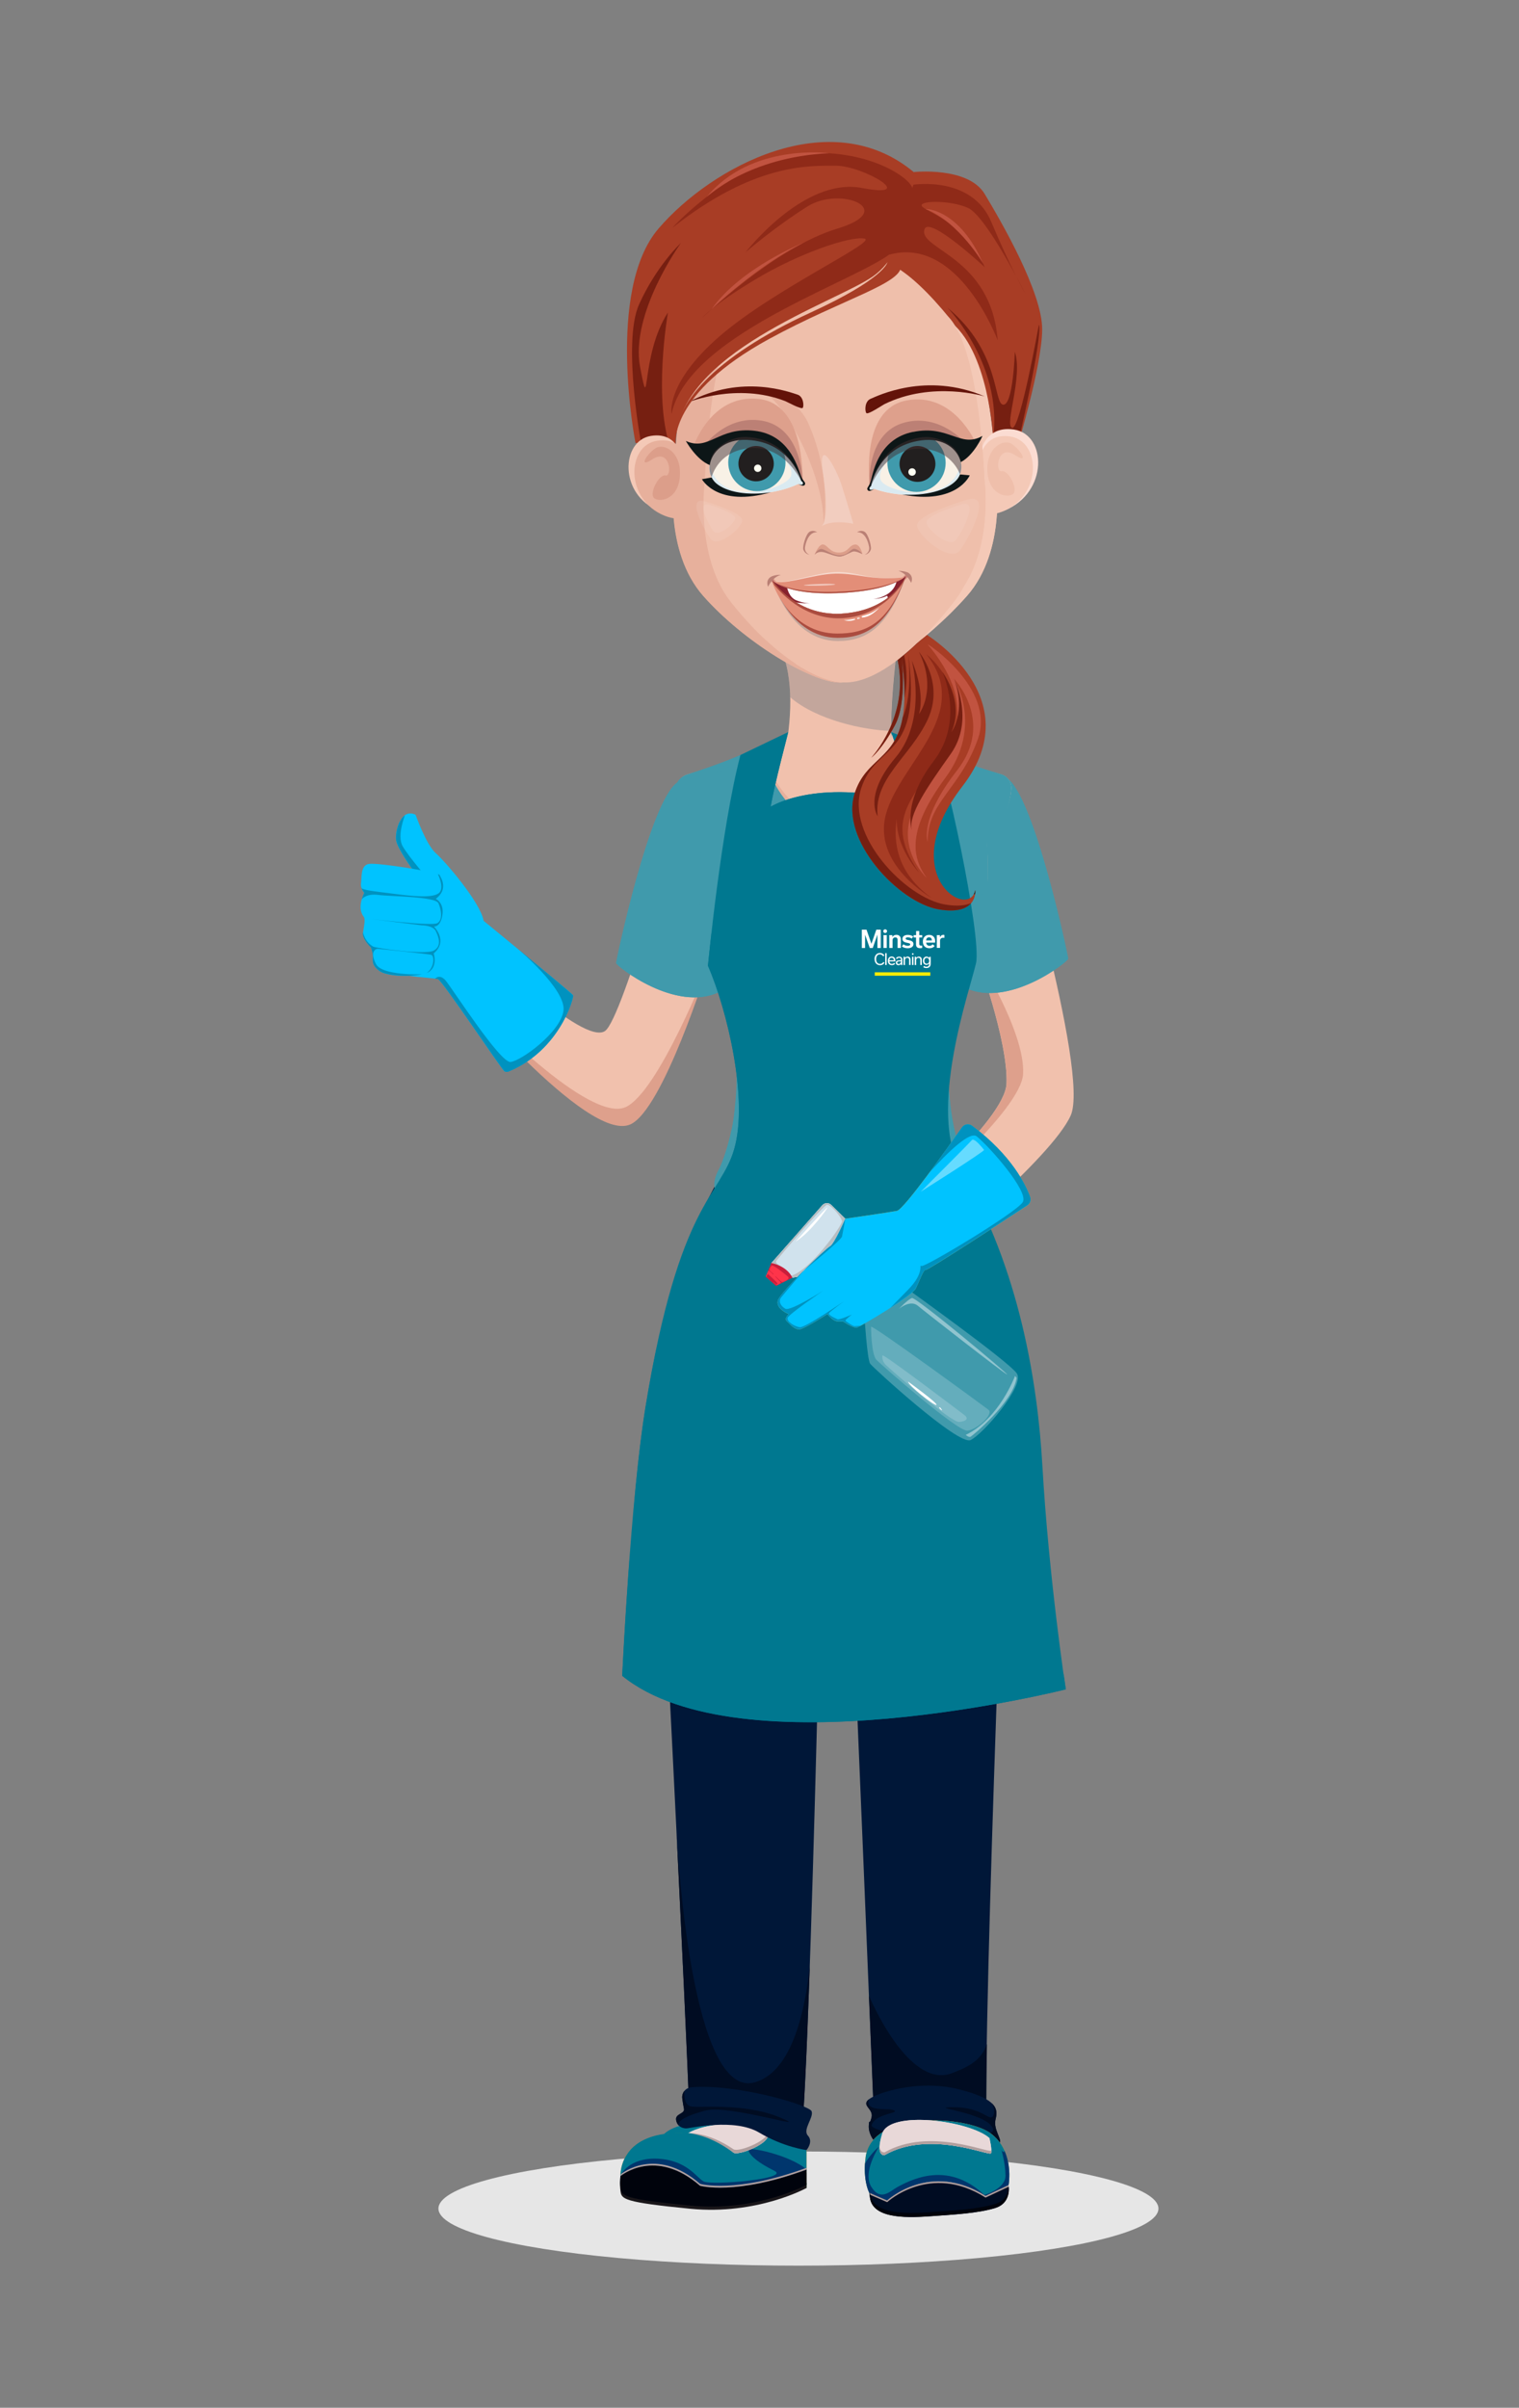 <?xml version="1.0" encoding="UTF-8"?><svg xmlns="http://www.w3.org/2000/svg" viewBox="0 0 220 348.71"><rect x="0" y="0" width="220" height="348.71" fill="#808080" stroke="none"/><defs><style>.cls-1{fill:#f5e2db;mix-blend-mode:screen;opacity:.14;}.cls-2{fill:#f4c9b7;}.cls-3{fill:#f8f1e6;}.cls-4{fill:#00366d;}.cls-5{fill:#00c3ff;}.cls-6{fill:#007890;}.cls-7{fill:#0092bf;}.cls-8{fill:#00030c;}.cls-9{fill:#000c22;}.cls-10{fill:#001738;}.cls-11{fill:#f1c1ad;}.cls-12{fill:#f5ab1a;}.cls-13{fill:#e6e6e6;}.cls-14{fill:#f6d9ce;}.cls-15{fill:#e8d8d8;}.cls-16{fill:#e7b09c;}.cls-17{fill:#e9b29e;}.cls-18,.cls-19,.cls-20,.cls-21{fill:#fff;}.cls-22{fill:#ffec00;}.cls-23{fill:#fffff2;}.cls-24{fill:#f2cdbf;}.cls-25{fill:#efbfab;}.cls-26{fill:#fbdcd2;}.cls-27{fill:#ff344a;}.cls-28{fill:#ff9800;}.cls-29{fill:#66dbff;}.cls-30{fill:#87222e;}.cls-31{fill:#8f2a18;}.cls-32{fill:#ba8075;}.cls-33{fill:#b7bec2;}.cls-34{fill:#cf8379;}.cls-35{fill:#a83d25;}.cls-36{fill:#b19f9e;}.cls-37{fill:#d8d7d6;}.cls-38{fill:#c15340;}.cls-39{fill:#bc8075;}.cls-40{fill:#ab4c3f;}.cls-41{fill:#dea08c;}.cls-42{fill:#c91e3b;}.cls-43{fill:#e38e78;}.cls-44{fill:#d0e2ed;}.cls-45{fill:#dd6e46;}.cls-46{fill:#dc9e8a;}.cls-47{fill:#daeaf1;}.cls-48{fill:#e29b88;}.cls-49{fill:#221f1f;}.cls-50{fill:#409aac;}.cls-51{fill:#191619;}.cls-52{fill:#0d1617;}.cls-53{fill:#631309;}.cls-54{fill:#761f11;}.cls-55{fill:#26201d;}.cls-56{fill:#968c8c;}.cls-56,.cls-57{mix-blend-mode:multiply;}.cls-56,.cls-57,.cls-20{opacity:.5;}.cls-57{fill:#453133;}.cls-19{opacity:.19;}.cls-58{isolation:isolate;}.cls-21{opacity:.42;}</style></defs><g class="cls-58"><g id="Layer_1"><ellipse class="cls-13" cx="115.64" cy="319.86" rx="52.14" ry="8.27"/><path class="cls-11" d="m70.17,137.27s14.22,14.17,17.44,12.06c2.6-1.71,11.06-32.61,11.06-32.61l3.87,23.15s-6.97,19.96-11.73,22.01c-6.25,2.69-24.91-19.4-24.91-19.4l4.27-5.21Z"/><path class="cls-41" d="m90.55,160.36c-5.14,2.21-20.2-12.87-24.5-18.06l-.15.18s19.11,23.06,25.36,20.38c4.76-2.05,11.28-22.99,11.28-22.99,0,0-7.23,18.45-11.99,20.5Z"/><path class="cls-11" d="m129.9,175.37s15.61-13,15.87-18.4c.29-6.15-4.31-18.54-4.31-18.54l4.67-22.21s11.73,39.13,8.94,45.34c-2.78,6.21-20.64,20.82-20.64,20.82l-4.53-7.02Z"/><path class="cls-41" d="m132.31,173.9s15.61-13,15.87-18.4c.29-6.15-6.71-17.07-6.71-17.07,0,0,4.59,12.39,4.31,18.54-.25,5.4-15.87,18.4-15.87,18.4l4.53,7.02s.84-.69,2.18-1.82l-4.3-6.67Z"/><path class="cls-10" d="m139.18,170.37c-13.19,1.2-22.24,1.14-35.44,1.01-3.14,5.99-9.71,18.46-8.57,38.89,0,0,4.31,81.15,4.98,104.28,5.06,5.27,15.81-3.72,15.81-3.72,1.53-12.67,3.42-107.08,3.61-113.46.24,0,1.53.23,2.42,0,1.74,39.15,4.79,114.39,4.79,114.39h16.27c-1.18-7.06,2.71-103.04,2.71-103.3-.04-19.45-4.49-32.29-6.6-38.08Z"/><path class="cls-9" d="m137.91,300.24c-6.41,2.47-12.05-11.21-12.05-11.21.27,6.7.5,12.31.67,16.29l12.45.79,3.87-1.71c0-2.37.03-5.19.09-8.36-.84,2.31-2.44,3.2-5.02,4.2Z"/><path class="cls-10" d="m126.5,309.91s-.74-.93-.67-2.06.1.07.4-1.2c.3-1.27-1.53-1.67-.4-2.6,1.13-.93,7.14-2.94,13.01-1.47,5.87,1.47,5.67,3,5.34,4.4-.33,1.4.95,2.89.61,3.31-.34.42-18.29-.38-18.29-.38Z"/><path class="cls-9" d="m144.79,310.29c.34-.42-.94-1.91-.61-3.31.18-.76.31-1.56-.53-2.36.03.05.65,1.08.16,1.86-.5.8-1.57-1.33-5.74-1.3s4.8.67,5.74,3.1c.93,2.44-18.18,1.07-17.55-.57.63-1.64,4.07-1.64,3.24-2.07-.83-.43-4.24.33-3.67-1.6-1.13.93.7,1.33.4,2.6-.3,1.27-.33.07-.4,1.2s.67,2.06.67,2.06c0,0,17.94.8,18.29.38Z"/><path class="cls-9" d="m115.72,311.02l.25-.2c.43-3.55.88-13.5,1.32-26.13-.76,7.21-2.77,15.37-7.95,16.88-9.14,2.67-11.2-33.08-11.38-36.56.79,16.12,1.55,32.29,1.96,43l14.54,3.94c.57-.41,1.01-.74,1.26-.94Z"/><path class="cls-50" d="m101.09,117.66c-.52-1.82-.82-5.83-2.99-4.35-4.03,2.75-8.88,25.84-8.88,26.15,0,.4,8.64,7.29,14.99,4.18,4.97-2.44-.91-18.32-3.11-25.99Z"/><path class="cls-50" d="m104.42,143.49c-.23-.47-.49-.9-.76-1.34-.18.16-.38.31-.6.42-4.95,2.42-11.29-1.23-13.84-3.15,0,.02,0,.03,0,.04,0,.4,8.64,7.29,14.99,4.18.08-.04.15-.09.23-.14,0,0,0,0,0-.02Z"/><path class="cls-50" d="m142.85,117.03c.52-1.82.82-5.83,2.99-4.35,4.03,2.75,8.88,25.84,8.88,26.15,0,.4-8.64,7.29-14.99,4.18-4.97-2.44.91-18.32,3.11-25.99Z"/><path class="cls-50" d="m139.52,142.87c.22-.47.49-.9.76-1.34.18.16.38.31.6.42,4.95,2.42,11.29-1.23,13.84-3.15,0,.02,0,.03,0,.04,0,.4-8.64,7.29-14.99,4.18-.08-.04-.15-.09-.23-.14,0,0,0,0,0-.02Z"/><path class="cls-50" d="m104.24,169.1s4.03-8.3,2.29-22.26c-1.74-13.95,31.06.81,31.06.81,0,0-1.57,12.55,2.34,21.24,3.9,8.69-7.03,8.69-7.7,8.69s-34.35,2.21-27.98-8.47Z"/><path class="cls-11" d="m110.48,120.49s6.08-15.22,3.21-24.89c-2.87-9.67,16.98-7.05,16.98-7.05,0,0-2.25,13.52-1.43,20.89l-7.3,21.3-11.45-10.24Z"/><path class="cls-56" d="m113.68,95.6c.49,1.66.72,3.48.76,5.37,3.73,3.26,10.66,4.8,14.61,4.88-.03-7.47,1.61-17.3,1.61-17.3,0,0-19.85-2.62-16.98,7.05Z"/><path class="cls-11" d="m142.84,121.18c2.88-2.69,3.54-5.34,3.62-7,.04-.95-.59-1.8-1.51-2.04-7.64-2.02-15.78-5.98-15.78-5.98,0,0-2.36,13.52-7,13.46-4.61-.05-7.89-13.64-7.89-13.64,0,0-7.02,4.14-14.65,6.16-.92.24-1.55,1.09-1.51,2.04.08,1.66.74,4.31,3.62,7,0,0-.38,11.36,2.43,15.05,2.81,3.69,2.51,3.13,2.51,3.13-.61.28-.28,3.16.5,5.1.72,1.78,5.38,11.36,5.84,11.83,1.03,1.05,17.53,1.05,18.56,0,.46-.47,3.8-7.41,4.52-9.19.78-1.93,2.62-6.22,1.31-7.57,0,0,.85.41,3.66-3.27,2.81-3.69,1.79-15.07,1.79-15.07Z"/><path class="cls-16" d="m121.72,118.65c-8.41.5-11.08-9.22-11.41-10.57-.04.02-.09.04-.14.06-.63,1.53-3.79,10.71,8.24,16.68,13.15,6.53,16.46-15.65,16.46-15.65l-.99-.9c-1.17-.49-2.18-.93-2.96-1.29-.36,3.2-1.98,11.24-9.2,11.66Z"/><path class="cls-50" d="m142.96,121.22c2.88-2.69,3.42-5.38,3.5-7.03.04-.95-.53-1.79-1.44-2.06-7.29-2.13-11.64-4.24-11.64-4.24,0,0-1.64,11.29-11.22,11.74-10.01.47-11.9-11.72-11.9-11.72,0,0-3.31,1.91-10.74,4.25-.91.28-1.74,1.2-1.69,2.15.08,1.66.7,4.41,3.58,7.1,0,0,.52,17.6,2.86,21.6,1.32,2.25,1.71,2.9,1.71,2.9.23,2.64.7,6.37.7,10.51,0,1.92-.33,5.81-1.27,11.08-.26,1.44,31.65.71,32.68-.33.46-.47-.14-2.32-.65-9.33-.15-2.08.47-8.55.96-13.62,0,0,1.49-2.41,2.98-7.01,1.43-4.41,1.59-15.99,1.59-15.99Z"/><path class="cls-50" d="m135.17,109.5l9.22,4.27s.79,2.8-1.82,6.34c0,0,1.93-3.63.36-5.74-1.13-1.51-7.77-4.86-7.77-4.86Z"/><path class="cls-50" d="m109.21,109.53l-9.58,3.37s-1.06,2.71,1.2,6.48c0,0-1.57-3.8.19-5.75,1.27-1.4,8.2-4.1,8.2-4.1Z"/><path class="cls-50" d="m101.44,122.92s-1.23,15.87,3.11,21.35c4.35,5.48-2.52-2.3-3.11-21.35Z"/><path class="cls-50" d="m142.91,121.16s1.23,15.87-3.11,21.35,2.52-2.3,3.11-21.35Z"/><path class="cls-17" d="m141.64,172.17c-.02.05-.03.08-.03.08,0,0,.01-.03.03-.08Z"/><path class="cls-6" d="m95.9,309.36s1.91-2.71,8.13-1.44c6.22,1.27-8.13,1.44-8.13,1.44Z"/><path class="cls-12" d="m146.07,316.48s.94-4.95-2.62-7.53c-3.56-2.59-17.23-3.33-18.08,3.48-.44,3.48.55,5.16.55,5.16,0,0,8.79,5.58,20.16-1.11Z"/><path class="cls-6" d="m146.07,316.48s.94-4.95-2.62-7.53c-3.56-2.59-17.23-3.33-18.08,3.48-.44,3.48.55,5.16.55,5.16,0,0,8.79,5.58,20.16-1.11Z"/><path class="cls-4" d="m145.49,311.51c-.14.44-.46-.16-.46-.16,0,0,.57,1.85.6,3.74.03,1.89-3.06,2.8-3.06,2.8-4.93-4.61-9.76-2.7-12.59-1.15-1.05.57-2.41,2.14-3.77,0-1.37-2.14,1.1-5.84,1.1-5.84,0,0-1.04.79-2.03,2.42-.18,2.88.63,4.28.63,4.28,0,0,8.79,5.58,20.16-1.11,0,0,.49-2.57-.58-4.98Z"/><path class="cls-37" d="m146.07,316.48s.52,2.57-1.98,3.31c-2.49.75-5.88.93-8.98,1.15-3.1.22-8.7.61-9.11-2.67-.06-.47-.09-.69-.09-.69l2.57,1.12s6.21-5.78,14.26-.67l3.33-1.56Z"/><path class="cls-9" d="m146.07,316.48s.52,2.57-1.98,3.31c-2.49.75-5.88.93-8.98,1.15-3.1.22-8.7.61-9.11-2.67-.06-.47-.09-.69-.09-.69l2.57,1.12s6.21-5.78,14.26-.67l3.33-1.56Z"/><path class="cls-36" d="m128.48,318.94s6.21-5.78,14.26-.67l3.33-1.56s.03.17.04.42c.01-.39-.04-.66-.04-.66l-3.33,1.56c-8.05-5.12-14.26.67-14.26.67l-2.57-1.12s.01.08.04.25l2.54,1.1Z"/><path class="cls-8" d="m144.09,319.2c-2.49.75-5.88.93-8.98,1.15-3.1.22-8.7.61-9.11-2.67,0-.02,0-.03,0-.05l-.09-.04s.03.22.09.69c.41,3.28,6,2.89,9.11,2.67,3.1-.22,6.49-.41,8.98-1.15,2.02-.6,2.06-2.4,2.01-3.06-.07.82-.45,2-2.01,2.46Z"/><path class="cls-37" d="m143.3,309.65s.42,1.71.23,2.2c-.18.5-8.9-3.47-15.42.27,0,0-1.39.28-.33-3.13,1.06-3.41,12.65-1.87,15.52.66Z"/><path class="cls-15" d="m143.3,309.65s.42,1.71.23,2.2c-.18.5-8.9-3.47-15.42.27,0,0-1.39.28-.33-3.13,1.06-3.41,12.65-1.87,15.52.66Z"/><path class="cls-36" d="m143.54,311.45c-.18.5-8.9-3.47-15.42.27,0,0-.65.13-.72-.87-.09,1.44.72,1.28.72,1.28,6.52-3.74,15.24.22,15.42-.27.05-.13.05-.35.04-.6,0,.07-.02.14-.04.19Z"/><path class="cls-12" d="m89.87,315.61s-.86-7.22,9.73-6.62c0,0,8.42-3.84,17.21,2.4v5.49s-25.53,5.35-26.94-1.27Z"/><path class="cls-6" d="m89.87,315.61s-.86-7.22,9.73-6.62c0,0,8.42-3.84,17.21,2.4v5.49s-25.53,5.35-26.94-1.27Z"/><path class="cls-51" d="m116.81,314.67v2.21s-7.13,3.95-16.82,3.01c-9.68-.94-9.97-1.4-10.12-2.54-.15-1.14,0-1.74,0-1.74,0,0,5.03-4.22,11.5,1.4,0,0,5.1,1.47,15.43-2.34Z"/><path class="cls-4" d="m116.68,316.09l.13-1.89c-2.36-2.1-8.67-3.42-8.43-2.77.31.85,1.48,1.82,3.79,2.97,2.31,1.16-9.06,2.13-10.26,1.53-.99-.49-2.38-3.08-6.63-3.29-4.16-.2-5.42,2.31-5.41,2.5,0,0,.29,1.01.68,1.72,4.32,4.6,26.12-.78,26.12-.78Z"/><path class="cls-8" d="m116.81,314.21v2.21s-7.13,3.95-16.82,3.01c-9.68-.94-9.97-1.4-10.12-2.54-.15-1.14,0-1.74,0-1.74,0,0,5.03-4.22,11.5,1.41,0,0,5.1,1.47,15.43-2.34Z"/><path class="cls-36" d="m101.41,316.3c-6.47-5.63-11.5-1.41-11.5-1.41,0,0-.02.11-.04.31,0-.04.01-.06.01-.06,0,0,5.03-4.22,11.5,1.41,0,0,5.1,1.47,15.43-2.34v1.97s.03-.02.03-.02v-2.21c-10.34,3.81-15.43,2.34-15.43,2.34Z"/><path class="cls-37" d="m99.68,308.95s2.81.25,6.55,2.81c.84.58,7.13-2.04,4.3-3.41-2.83-1.36-8.67-.81-10.86.6Z"/><path class="cls-15" d="m99.68,308.95s2.81.25,6.55,2.81c.84.58,7.13-2.04,4.3-3.41-2.83-1.36-8.67-.81-10.86.6Z"/><path class="cls-36" d="m106.23,311.27c-3.74-2.56-6.55-2.32-6.55-2.32,0,0,2.81.25,6.55,2.81.73.5,5.55-1.4,4.98-2.8-.47,1.31-4.33,2.76-4.98,2.31Z"/><path class="cls-6" d="m99.7,308.93s-.03.01-.03.01c-5.15-.29-7.59,1.26-8.74,2.94.21-.08.43-.19.63-.36.43-.37,1.61-1.87,5.61-2.38,3.92-.5,9.15,2.71,9.09,2.66-2.26-1.7-4.42-2.57-6.56-2.88Z"/><path class="cls-6" d="m114.17,106.02s-2.02,7.63-2.56,10.83c0,0,6.43-4.16,19.64-.82,0,0-.89-6.99-2.21-10.02,0,0,5.16,2.06,6.38,2.78s6.81,26.85,5.94,30.7c-.87,3.85-7.11,21.54-2.17,29.9,8.55,14.49,11.11,31.15,11.78,42.89.92,16.13,3.38,32.39,3.38,32.39,0,0-47.16,11.92-64.24-1.96,0,0,1.2-25.63,3.38-38.97,4.89-29.9,10.83-30.36,12.84-37.3,2.08-7.2-1-20.15-3.8-26.57,0,0,1.91-19.92,4.71-30.52l6.92-3.33Z"/><path class="cls-10" d="m100.09,302.31c-.8.07-1.37.8-1.27,1.6.07.55.16,1.12.24,1.47.2.8-1.3.71-1.13,1.67.16.95.93,1.2,1.47,1.2s6.94-1.53,10.54.6c3.6,2.14,6.87,2.54,6.87,2.54,0,0,1.03-1.19.21-2.08-.83-.88.86-2.6.53-3.54-.3-.88-10.9-4.03-17.46-3.47Z"/><path class="cls-9" d="m112.9,306.64c-5.43-2.22-11.92-1.25-12.95-1.6-1.02-.35-.82-2.21-.82-2.23-.24.29-.37.68-.32,1.09.07.55.16,1.12.24,1.47.2.8-1.3.71-1.13,1.67.07.42.26.69.5.88-.62-.56.74-1.48,3.8-2.26,3.51-.89,16.11,3.2,10.68.98Z"/><path class="cls-9" d="m98.58,308.03s-.09-.06-.13-.08c.04.03.08.06.13.08Z"/><path class="cls-9" d="m98.83,308.15c-.07-.03-.14-.06-.2-.09.06.03.13.06.2.09h0Z"/><path class="cls-6" d="m130.7,142.61c-12.68-3.07-15.75,1.6-22.69.13-4.25-.9-5.01-4.78-4.96-7.65-.33,2.9-.51,4.77-.51,4.77,2.81,6.42,5.88,19.37,3.8,26.57-.5,1.72-1.23,3.04-2.13,4.51,7.85-7.32,2.45-16.09,5.4-22.59,3.01-6.63,21.09-5.74,21.09-5.74Z"/><path class="cls-6" d="m109.88,119.52s12.15-6.54,22.02-1.47c0,0,.04-8.34-2.85-12.05,1.32,3.04,2.21,10.02,2.21,10.02-13.21-3.34-19.64.82-19.64.82.53-3.2,2.56-10.83,2.56-10.83l-4.29,13.5Z"/><path class="cls-6" d="m93.51,203.74c-.73,4.43-1.34,10.21-1.84,15.97,1.11-11.62,3.26-23.55,3.5-24.86-.56,2.64-1.12,5.58-1.66,8.89Z"/><path class="cls-6" d="m154.06,242.53c-4.21-3.77-8.75-11.17-10.55-25.71,0,0-.8,24.89-8.81,28.56-8.01,3.67-38.44,4.27-42.44-4.54-1.36-3-1.46-9.29-.99-16.3-.75,9.72-1.14,18.16-1.14,18.16,17.08,13.88,64.24,1.96,64.24,1.96,0,0-.12-.77-.31-2.14Z"/><path class="cls-27" d="m111.73,182.92l-.84,1.96,1.51,1.34,2.35-1.18s-.59-1.59-3.02-2.12Z"/><path class="cls-44" d="m122.55,176.63l-2.17-2.13c-.36-.35-.94-.33-1.28.05l-7.37,8.37,3.02,2.12,2.55-.39,5.29-5.99-.04-2.03Z"/><path class="cls-6" d="m125.2,190.65s.4,6.29.83,6.86c.43.58,12.77,11.89,14.55,11.05,1.77-.84,7.9-7.88,6.69-9.65-1.21-1.77-16.34-12.58-16.34-12.58l-5.72,4.32Z"/><path class="cls-28" d="m140.79,163.04c-.46-.35-1.14-.24-1.47.24-2.01,2.87-8.41,11.9-9.42,12.09-1.19.23-7.46,1.13-7.46,1.13,0,0-1.6,3.7-2.2,4s-7.16,6.58-7.57,7.81c-.41,1.23,1.57,2.01,1.57,2.01,0,0-.71.64-.28,1.03.43.39,1.14,1.25,1.85,1.17.71-.08,4.03-2.21,4.03-2.21,0,0,.77,1.06,1.51,1.06h.75s1.51,1.06,2.07.87c.56-.19,7.91-4.52,8.46-5.64.56-1.12,1.12-2.8,1.45-2.69.29.1,11.82-7.43,14.71-9.33.4-.26.57-.76.41-1.22-.63-1.72-2.66-6.02-8.42-10.33Z"/><path class="cls-44" d="m122.55,176.63l-2.17-2.13c-.36-.35-.94-.33-1.28.05l-7.37,8.37,3.02,2.12,2.55-.39,5.29-5.99-.04-2.03Z"/><path class="cls-33" d="m122.59,178.66l-.04-2.03-2.17-2.13c-.36-.35-.94-.33-1.28.05l-7.37,8.37,1.03.72.37-.22s-.95-.47-.69-.83c.27-.37,6.81-8.12,7.37-8.11.56.02,2.1,1.79,2.14,2.4.03.59-4.65,7.26-7.52,7.93l.32.23,2.55-.39,5.29-5.99Z"/><path class="cls-50" d="m125.2,190.65s.4,6.29.83,6.86c.43.58,12.77,11.89,14.55,11.05,1.77-.84,7.9-7.88,6.69-9.65-1.21-1.77-16.34-12.58-16.34-12.58l-5.72,4.32Z"/><path class="cls-5" d="m140.79,163.04c-.46-.35-1.14-.24-1.47.24-2.01,2.87-8.41,11.9-9.42,12.09-1.19.23-7.46,1.13-7.46,1.13,0,0-1.6,3.7-2.2,4s-7.16,6.58-7.57,7.81c-.41,1.23,1.57,2.01,1.57,2.01,0,0-.71.64-.28,1.03.43.39,1.14,1.25,1.85,1.17.71-.08,4.03-2.21,4.03-2.21,0,0,.77,1.06,1.51,1.06h.75s1.51,1.06,2.07.87c.56-.19,7.91-4.52,8.46-5.64.56-1.12,1.12-2.8,1.45-2.69.29.1,11.82-7.43,14.71-9.33.4-.26.57-.76.41-1.22-.63-1.72-2.66-6.02-8.42-10.33Z"/><path class="cls-19" d="m126.16,192.17s0,4,.8,4.8,11.75,10.41,13.17,10.23c1.42-.18,3.83-2.4,3.03-3.03-.8-.62-17-12.46-16.99-12.01Z"/><path class="cls-19" d="m127.81,196.3s-.18.71.47,1.36c.65.65,9.5,8.42,10.65,8.28,1.15-.14,1.36-.53.71-1.03-.65-.5-11.83-8.97-11.83-8.61Z"/><path class="cls-21" d="m147.01,199.27s-2.3,6.24-7.14,8.54c0,0,.43.4.7.27.27-.13,6.11-4.94,6.67-8.51l-.23-.3Z"/><path class="cls-21" d="m130.16,189.59s1.65-1.42,2.76-.49c1.11.93,12.63,9.92,12.95,9.97.31.04-13.21-11.26-13.79-11.08-.58.18-1.91,1.6-1.91,1.6Z"/><path class="cls-42" d="m114.75,185.04s-.59-1.59-3.02-2.12l-.53,1.25c.06-.06.12-.12.14-.14.06-.07.64.54.64.54,0,0,.06.04.06-.02s-.58-.51-.6-.62c-.03-.11.17-.52.36-.64.19-.13,1.92,1.25,2.32,1.6s-.68.82-.86.79c-.18-.03-.98-.94-.98-.84s.87.89.84.93c-.03.04-.53.37-.64.33-.11-.03-.6-.52-.6-.52,0,0,.34.25.47.37.13.12.27-.03.27-.08s-1.35-1.37-1.41-1.35c-.06.02-.18.21-.17.32,0,.05.13.16.25.26l-.36-.28-.03.06,1.51,1.34,2.35-1.18Z"/><path class="cls-18" d="m115.22,179.82s4.44-4.94,4.6-4.94-2.5,3.7-4.6,4.94Z"/><path class="cls-18" d="m131.53,200.1s4.37,3.17,4.1,3.37c-.26.2-4.14-2.87-4.1-3.37Z"/><path class="cls-18" d="m136.15,203.83s-.13-.04-.13.04.31.38.4.38-.27-.42-.27-.42Z"/><path class="cls-7" d="m124.18,192.24c.07-.02.25-.11.5-.25h0s-.87.12-1.05.05-1.18-.67-1.18-.8.91-.85.91-.85c0,0-1.8.8-2.07.67-.27-.13-1.45-.62-1.2-.91.24-.29,2.14-1.69,2.14-1.69,0,0-5.65,3.89-6.41,3.76-.76-.13-1.9-.81-1.74-1.36.17-.55,5.12-3.92,5.12-3.92,0,0-4.72,3-5.45,2.6-.73-.4-1-1.09-.65-1.58.35-.49,3.33-3.96,3.37-4.01-1.79,1.78-3.59,3.71-3.8,4.34-.41,1.23,1.57,2.01,1.57,2.01,0,0-.71.64-.28,1.03.43.39,1.14,1.25,1.85,1.17.71-.08,4.03-2.21,4.03-2.21,0,0,.77,1.06,1.51,1.06h.75s1.51,1.06,2.07.87Z"/><path class="cls-7" d="m149.21,173.36c-.63-1.72-2.66-6.02-8.42-10.33-.47-.35-1.14-.24-1.47.24-.94,1.34-2.85,4.04-4.71,6.54,2.75-3.03,5.87-6.02,6.85-5.23,1.87,1.51,7.6,8.01,6.67,9.52-.93,1.51-14.24,9.52-14.68,9.25-.44-.27.58.89-1.96,3.47-.82.84-1.7,1.73-2.51,2.56,1.77-1.14,3.4-2.3,3.65-2.8.56-1.12,1.12-2.8,1.45-2.69.29.1,11.82-7.43,14.71-9.33.4-.26.57-.76.41-1.22Z"/><path class="cls-7" d="m120.24,180.49c-.29.15-2.03,1.74-3.76,3.46.04-.03,5.36-4.35,5.47-4.86.11-.51.49-2.6.49-2.6,0,0-1.6,3.7-2.2,4Z"/><path class="cls-29" d="m142.53,166.55s-.13-.18-.33-.41c-.44-.52-1.2-1.33-1.45-1.02-.36.44-7.39,7.47-7.39,7.47,0,0,9.3-5.87,9.16-6.05Z"/><path class="cls-35" d="m134.11,91.86s15.21,9.17,5.29,22c-9.92,12.83.94,19.47,1.85,15.07,0,0,.43,3.75-5.3,2.78-5.73-.97-14.35-10-12.16-16.81,2.19-6.82,8.97-4.04,6.78-19.78,0,0,.88,6.46-.96,9.92-1.84,3.46-3.42,4.7-3.42,4.7,0,0,5.58-5.92,3.82-14.14l4.1-3.73Z"/><path class="cls-54" d="m130.95,94.89c.48,2.27.41,4.36.05,6.2.03-1.63-.09-3.59-.43-5.97,0,0,.88,6.46-.96,9.92s-3.42,4.7-3.42,4.7c0,0,5.58-5.92,3.82-14.14l4.1-3.73s.03.02.1.06l-3.26,2.97Z"/><path class="cls-55" d="m141.25,128.93s.03.22-.02.54c-.07.03-.13.05-.21.07.1-.17.18-.38.22-.61Z"/><path class="cls-54" d="m123.79,114.89c1.64-5.1,5.84-4.83,6.94-10.95,1.58-3.53.77-9.53.77-9.53,2.19,15.74-4.59,12.96-6.78,19.78-2.19,6.82,6.43,15.85,12.16,16.81,1.8.3,2.99.14,3.78-.22-.64.77-1.97,1.39-4.71.92-5.73-.97-14.35-10-12.16-16.81Z"/><path class="cls-38" d="m134.36,93.33c-.25-.3,9.84,6.34,7.29,13.64-2.55,7.29-7.38,9.19-7.29,14.96,0,0-1.28-3.26,4.25-10.35,5.53-7.09-.45-13.28-.45-13.28,0,0,4.36,6.75-1.23,14.34-5.6,7.6-4.9,11.47-2.71,14.51,0,0-5.74-5.34-.58-12.25,5.16-6.91,7.82-13.17.73-21.56Z"/><path class="cls-31" d="m134.21,94.79s6.61,5.13,3.01,12.62c-3.59,7.49-10.04,10.37-4.12,18.95,0,0-5.99-6.21-1.63-12.38,0,0-5.72,9.54,3.51,16.1,0,0-8.71-4.86-6.65-12.23,2.06-7.37,12.61-14.51,5.86-23.06Z"/><path class="cls-54" d="m133.1,94.42s3.74,4.45,1.26,9.79c-2.48,5.34-7.86,8.52-7.25,14,0,0-2.09-2.96,2.58-8.48,4.67-5.52,2.36-14.08,2.36-14.08,0,0,2,4.39,1.05,7.76,0,0,2.7-3.49,0-8.99Z"/><path class="cls-54" d="m138.16,98.29s3.07,5.92-.47,10.91c-3.54,4.99-6.17,8.83-5.63,11.03,0,0-1.41-4.06,3.16-10,4.56-5.94,1.26-12.93,1.26-12.93,0,0,3.31,4.36,1.3,8.76,0,0,2.22-2.97.39-7.78Z"/><path class="cls-2" d="m144.24,69.02s-.65-18.17-5.3-23.37c-4.01-4.48-15.03-1.88-17.98-1.07-2.95-.8-14.1-5.96-18.11-1.48-4.65,5.19-5.16,25.92-5.16,25.92,0,0-1.62,10.71,4.22,17.31,5.81,6.56,15.51,12.52,19.91,12.51,3.95,0,12.4-5.94,18.21-12.51,5.84-6.6,4.22-17.31,4.22-17.31Z"/><path class="cls-2" d="m144.24,69.02s-.65-18.17-5.3-23.37c-1.25-1.4-3.19-2.11-5.36-2.4,1.82.79,3.4,1.8,4.38,3.06,4.05,5.2,4.61,23.4,4.61,23.4,0,0,1.41,10.73-3.67,17.33-.72.93-1.46,1.84-2.21,2.71,1.17-1.1,2.29-2.26,3.33-3.43,5.84-6.6,4.22-17.31,4.22-17.31Z"/><path class="cls-35" d="m143.84,63.53s-.57-12.94-6.53-17.21-11.6-7.76-9.99-12.59c1.61-4.83,4.99-8.81,4.99-8.81,0,0,7.89-.85,10.31,3.18,2.42,4.03,8.32,14.22,8.32,19.59s-3.94,18.21-3.94,18.21l-3.16-2.36Z"/><path class="cls-54" d="m137.25,44.59s9.28,9.49,6.09,21.39l3.95-1.07s3.78-16.16,3.18-17.91c0,0-2.75,15.36-3.89,14.96s1.61-7.45.4-11c0,0-.24,7.75-1.68,7.65-1.44-.11-.4-7.72-8.05-14.02Z"/><path class="cls-26" d="m141.76,66.57s.33-5.06,5.09-4.36c4.76.7,5.03,9.14-1.36,11.73-6.39,2.6-3.73-7.37-3.73-7.37Z"/><path class="cls-2" d="m141.76,67.21s.24-4.68,4.59-3.99c4.35.69,4.67,8.51-1.12,10.85-5.79,2.34-3.47-6.86-3.47-6.86Z"/><path class="cls-25" d="m146.5,64.27c-1.13-.7-3.7.47-3.49,4.02.2,3.54,3.13,3.92,3.78,3.18.65-.74-.77-3.45-1.72-3.23-.96.22-.67-4.04,1.93-2.33,2.15,1.41.78-.84-.5-1.63Z"/><path class="cls-25" d="m142.56,69.19s-.6-17.86-4.92-22.97c-3.72-4.4-15.53-5.71-18.27-4.93-2.74-.79-11.37.53-15.09,4.93-4.32,5.1-4.92,22.97-4.92,22.97,0,0-1.51,10.53,3.91,17.01,5.39,6.45,13.05,11.82,18.16,11.56,5.11.25,11.82-5.11,17.21-11.56,5.42-6.49,3.91-17.01,3.91-17.01Z"/><path class="cls-25" d="m142.56,69.19s-.71-17.78-4.92-22.97c-12.78-15.76-15.53-5.71-18.27-4.93-2.74-.79-11.37.53-15.09,4.93-4.32,5.1-4.92,22.97-4.92,22.97,0,0-1.51,10.53,3.91,17.01,5.39,6.45,13.05,11.82,18.16,11.56,5.11.25,11.82-5.11,17.21-11.56,5.42-6.49,3.91-17.01,3.91-17.01Z"/><path class="cls-25" d="m141.92,69.72s-.56-18.2-4.61-23.4c-3.49-4.49-9.48-10.08-12.04-9.28-2.57-.8-15.74,4.8-19.24,9.28-4.05,5.2-4.61,23.4-4.61,23.4,0,0-1.41,10.73,3.67,17.33,5.06,6.57,12.23,12.04,17.03,11.78,4.8.26,11.08-5.21,16.13-11.78,5.08-6.61,3.67-17.33,3.67-17.33Z"/><path class="cls-48" d="m130.44,83.81s.64-.44.73-.71c.08-.27.3-.32.5,0,.2.32-.98,1.22-.98,1.22l-.25-.51Z"/><path class="cls-34" d="m130.92,83.59s.2-.15.25-.34c.06-.19.21-.22.35,0,.14.22-.68.84-.68.84l.08-.5Z"/><path class="cls-48" d="m112.79,84.5s-.64-.44-.73-.71c-.08-.27-.3-.32-.5,0-.2.32.98,1.22.98,1.22l.25-.51Z"/><path class="cls-34" d="m112.31,84.29s-.2-.15-.25-.34c-.06-.19-.21-.22-.35,0-.14.22.68.84.68.84l-.08-.5Z"/><path class="cls-30" d="m111.86,84.02s1.22,1.68,2.16,2.97c.95,1.29,5.37,2.18,6.14,2.2.77.03,8.56-1.76,9.68-3.26,1.12-1.51,1.34-2.48,1.34-2.48,0,0-3.37,1.79-7.85,2.09-8.43.56-11.46-1.52-11.46-1.52Z"/><path class="cls-18" d="m114.02,85.17s.22,1.33,1.32,1.78c1.1.45,2.05.45,2.05.45,0,0-1.7-.02-2.15-.18,0,0-.13.3,0,.57.13.28,2.61,1.54,6.27,1.43,3.66-.11,5.87-.87,7.04-2.34,0,0,.07-.67-.12-.58-.19.09-.73.39-2,.46,0,0,2.82-.21,3.4-2.47,0,0-7.28,1.55-15.81.88Z"/><path class="cls-14" d="m111.86,84.02s1.87,2.16,9.41,1.88c7.87-.29,9.9-2.46,9.9-2.46,0,0,.15.31-2.8.31s-4.52-.95-7.23-.9c-3.24.06-8.18,2.18-9.28,1.16Z"/><path class="cls-43" d="m111.86,84.02s1.87,2.16,9.41,1.88c7.87-.29,9.9-2.46,9.9-2.46,0,0,.15.31-2.8.31s-4.7-.73-7.42-.67c-3.24.06-8,1.96-9.1.93Z"/><polygon class="cls-45" points="131.17 83.45 131.17 83.45 131.17 83.45 131.17 83.45"/><path class="cls-40" d="m121.26,85.71c-5.14.18-7.74-.69-8.92-1.31.94.61,3.42,1.71,8.93,1.5,5.76-.21,8.4-1.43,9.39-2.07-1.24.66-3.99,1.68-9.4,1.87Z"/><path class="cls-45" d="m111.87,84.03s0,0-.01,0c0,0,0,0,0,0,0,0,0,0,0,0Z"/><path class="cls-56" d="m111.86,84.05s2.49,8.79,9.47,8.79c4.12,0,7.38-1.99,9.85-9.39,0,0-1.81,4.91-8.67,5.65-7.11.77-10.64-5.05-10.64-5.05Z"/><path class="cls-40" d="m111.86,84.02s2.49,8.35,9.47,8.36c4.12,0,7.38-1.89,9.85-8.93,0,0-1.81,4.67-8.67,5.38-7.11.73-10.64-4.8-10.64-4.8Z"/><path class="cls-43" d="m111.86,84.37s2.43,7.39,9.41,7.39c4.12,0,7.29-1.44,9.75-7.99,0,0-1.66,4.4-8.52,5.06-7.11.68-10.64-4.46-10.64-4.46Z"/><path class="cls-45" d="m131.17,83.47s0-.01,0-.01c0,0,0,0,0,.01Z"/><path class="cls-40" d="m122.31,89.51c5-.39,7.89-4.08,8.54-5.27.11-.25.21-.51.32-.77-.11.28-2.03,4.67-8.67,5.36-7.11.73-10.64-4.8-10.64-4.8,0,0,.06.18.17.48.59.85,4.37,5.48,10.28,5.01Z"/><path class="cls-20" d="m116.43,84.75c0-.11,4.19-.31,4.51-.13s-4.52.31-4.51.13Z"/><path class="cls-24" d="m118.98,76.22s1.22-1.01,4.61-.37c0,0-.96-3.28-1.73-5.67-.74-2.32-3.55-7.55-2.63-1.34.56,3.78.56,6.65-.26,7.39Z"/><path class="cls-16" d="m117.01,61.18c-.99-2.19-3.39-3.78-3.66-3.79-.51-.01-1.89-.21-2.37-.31,2.62,1.46,8.32,11.34,8.32,18.85,0,0,1.22-7-2.29-14.75Z"/><path class="cls-25" d="m120.83,41.3c.35-.11.87-.18,1.51-.21-.86-.03-1.61,0-2.2.06.26.04.49.08.69.15Z"/><path class="cls-16" d="m115.23,96.11c-.1-.06-.19-.13-.29-.19-.02-.01-.03-.02-.05-.03-.08-.06-.17-.11-.25-.17-.02-.01-.04-.03-.06-.04-.08-.06-.16-.11-.24-.17-.02-.01-.04-.03-.06-.04-.09-.06-.17-.12-.26-.19-.01-.01-.03-.02-.04-.03-.3-.22-.61-.46-.91-.7-.01,0-.02-.02-.04-.03-.09-.07-.17-.14-.26-.21-.02-.02-.04-.03-.06-.05-.08-.06-.16-.13-.24-.19-.02-.02-.05-.04-.07-.06-.08-.06-.16-.13-.23-.2-.02-.02-.04-.04-.06-.05-.08-.07-.17-.14-.25-.22-.01-.01-.03-.02-.04-.04-.2-.17-.4-.35-.6-.53,0,0-.02-.01-.02-.02-.09-.08-.18-.16-.27-.24-.02-.02-.05-.04-.07-.06-.07-.07-.15-.14-.22-.2-.03-.03-.06-.05-.08-.08-.07-.07-.14-.13-.21-.2-.03-.03-.06-.05-.09-.08-.07-.07-.14-.13-.21-.2-.03-.03-.05-.05-.08-.08-.08-.08-.16-.15-.24-.23-.02-.02-.03-.03-.05-.05-.19-.19-.38-.38-.57-.58-.02-.03-.05-.05-.07-.08-.07-.07-.14-.14-.2-.21-.03-.03-.06-.07-.09-.1-.06-.07-.12-.13-.18-.2-.03-.04-.07-.07-.1-.11-.06-.06-.12-.13-.18-.19-.03-.04-.06-.07-.1-.11-.06-.07-.12-.14-.18-.2-.03-.03-.06-.06-.09-.1-.07-.08-.15-.17-.22-.25-.02-.02-.03-.04-.05-.05-.09-.1-.18-.2-.27-.31-.02-.02-.04-.05-.06-.07-.07-.08-.13-.15-.2-.23-.03-.04-.06-.07-.09-.11-.06-.07-.11-.13-.17-.2-.03-.04-.07-.08-.1-.12-.05-.06-.11-.13-.16-.19-.03-.04-.07-.08-.1-.12-.05-.07-.11-.13-.16-.2-.03-.04-.06-.08-.1-.12-.06-.07-.11-.14-.17-.21-.03-.03-.05-.07-.08-.1-.08-.11-.16-.21-.25-.32-5.08-6.61-3.67-17.33-3.67-17.33,0,0,.56-18.2,4.61-23.4.05-.06.09-.12.14-.17.02-.02.03-.04.05-.06.03-.04.07-.08.1-.12.02-.02.04-.04.05-.06.03-.04.06-.07.1-.11.02-.02.04-.04.06-.06.03-.04.07-.07.1-.11.02-.02.04-.04.05-.06.04-.04.08-.08.12-.13.01-.01.02-.02.03-.03.05-.05.11-.11.16-.16,0,0,.02-.02.03-.03.05-.04.09-.08.14-.13.02-.02.04-.03.05-.05.04-.04.08-.07.12-.11.02-.02.04-.03.06-.05.04-.03.08-.07.12-.1.02-.02.04-.03.06-.05.05-.04.09-.07.14-.11.01-.01.03-.02.04-.03.12-.1.25-.19.38-.28.01,0,.02-.02.03-.02.05-.04.1-.08.16-.11.02-.01.03-.02.05-.03.05-.03.1-.07.15-.1.02-.01.03-.02.05-.03.05-.03.11-.07.16-.1.01,0,.03-.02.04-.02.2-.13.41-.26.62-.38,0,0,.02,0,.02-.01.06-.04.12-.07.19-.1.01,0,.02-.01.03-.02.06-.03.12-.07.19-.1,0,0,.02,0,.03-.01.29-.15.59-.3.89-.44,0,0,0,0,.01,0,.07-.03.14-.06.21-.1,0,0,0,0,.01,0,.38-.17.77-.32,1.15-.46,0,0,0,0,0,0,.08-.03.15-.05.23-.08,0,0,0,0,0,0,.08-.03.16-.05.23-.08h0c1.74-.58,3.48-.9,4.92-.99-1.53-.11-3.75.12-6.03.72-3.61-.8-7.32-.93-9.3,1.27-4.65,5.19-5.16,25.92-5.16,25.92,0,0-1.62,10.71,4.22,17.31,5.81,6.56,15.51,12.52,19.91,12.51.09,0,.18,0,.27,0-2.03-.11-4.41-1.12-6.85-2.72Z"/><path class="cls-41" d="m125.94,70.33c-.03-.97-1.21-11.07,5.33-12.33,6.89-1.33,10.07,6.2,10.07,6.2l-15.4,6.13Z"/><path class="cls-39" d="m125.94,70.33c-.03-.68-.34-7.71,5.09-9.14,5.43-1.43,9.18,3.41,9.18,3.41l-14.27,5.73Z"/><path class="cls-3" d="m126.15,70.42s.95-6.2,7.28-7.07c5.01-.69,7.03,4.15,5.06,6.24-1.96,2.09-7.43,2.82-11.88,1.2,0,0-.43.26-.61.13-.1-.07-.12-.35.15-.49Z"/><path class="cls-47" d="m139.18,66.99c-1.19,6.49-10.78,4.29-11.6,2.59-.84-1.72,2.74-4.87,2.74-4.87,0,0-.26.03-.65.07-2.99,2.11-3.53,5.64-3.53,5.64-.27.14-.25.42-.15.49.18.13.61-.13.61-.13,4.45,1.61,9.92.89,11.88-1.2.63-.67.85-1.63.69-2.59Z"/><path class="cls-50" d="m136.96,67.03c0,2.33-1.89,4.22-4.22,4.22s-4.22-1.89-4.22-4.22,1.89-4.22,4.22-4.22,4.22,1.89,4.22,4.22Z"/><path class="cls-49" d="m135.48,67.19c0,1.44-1.17,2.6-2.6,2.6s-2.6-1.17-2.6-2.6,1.17-2.6,2.6-2.6,2.6,1.17,2.6,2.6Z"/><path class="cls-52" d="m139.04,68.71c-.12.32-.3.61-.55.87-1.39,1.48-4.53,2.27-7.83,2.04,7.95,1.54,9.79-2.78,9.79-2.78l-1.41-.13Z"/><path class="cls-52" d="m132.22,62.55c-4.79.99-5.68,5.45-6.08,7.03-.24.93-.72,1.08-.46,1.41.25.34.93-.21.93-.21,0,0-.43.26-.61.13-.1-.07-.12-.35.15-.49,0,0,.93-5.77,7.26-6.64,3.3-.45,5.31,1.3,5.74,3.15,1.91-.98,3.15-3.8,3.15-3.8-3.23,1.84-4.87-1.65-10.06-.57Z"/><path class="cls-57" d="m132.9,65c4.77-.16,6.07,3.51,6.14,3.7.44-1.16.14-2.65-.82-3.77-1.15-1-2.73-1.75-4.47-1.62-.1,0-.21.02-.32.03-.4.05-.77.13-1.13.22-1.77.47-3.05,1.38-3.96,2.4-.18.2-.35.41-.5.62-.31.42-.56.84-.77,1.24-.42.8-.66,1.54-.79,2.02-.05.18-.08.32-.1.42s-.03.15-.03.15c0,0,1.86-5.25,6.75-5.41Z"/><path class="cls-23" d="m132.62,68.22c.08.29-.09.59-.38.66-.29.08-.59-.09-.66-.38-.08-.29.09-.59.38-.66.29-.08.59.09.66.38Z"/><path class="cls-41" d="m116.25,69.58c-.06-.97.21-11.14-6.42-11.81-6.98-.71-9.47,7.08-9.47,7.08l15.89,4.72Z"/><path class="cls-39" d="m116.25,69.58c-.03-.68-.36-7.71-5.89-8.65-5.54-.94-8.84,4.22-8.84,4.22l14.73,4.42Z"/><path class="cls-3" d="m116.05,69.68s-1.5-6.09-7.88-6.39c-5.06-.24-6.63,4.76-4.48,6.66,2.14,1.9,7.65,2.14,11.94.13,0,0,.45.22.62.07.1-.08.09-.36-.19-.48Z"/><path class="cls-47" d="m102.76,67.44c1.77,6.36,11.12,3.3,11.78,1.54.68-1.79-3.17-4.61-3.17-4.61,0,0,.26,0,.65.01,3.17,1.83,4.02,5.3,4.02,5.3.28.12.29.39.19.48-.17.15-.62-.07-.62-.07-4.29,2.01-9.8,1.77-11.94-.13-.69-.61-.99-1.54-.92-2.52Z"/><path class="cls-50" d="m105.49,67.36c.21,2.28,2.22,3.97,4.5,3.76,2.28-.21,3.96-2.22,3.76-4.5-.21-2.28-2.22-3.96-4.5-3.76-2.28.21-3.97,2.22-3.76,4.5Z"/><path class="cls-49" d="m106.96,67.38c.13,1.41,1.37,2.45,2.78,2.32,1.41-.13,2.45-1.37,2.32-2.78-.13-1.41-1.37-2.45-2.78-2.32-1.41.13-2.45,1.37-2.32,2.78Z"/><path class="cls-52" d="m103.06,69.14c.15.3.36.58.62.82,1.52,1.35,4.72,1.86,7.98,1.33-7.78,2.24-10-1.89-10-1.89l1.39-.25Z"/><path class="cls-52" d="m109.29,62.39c4.86.56,6.14,4.92,6.68,6.45.32.9.81,1.01.59,1.37-.22.36-.94-.13-.94-.13,0,0,.45.22.62.07.1-.08.09-.36-.19-.48,0,0-1.44-5.66-7.82-5.96-3.33-.16-5.17,1.77-5.43,3.65-1.99-.8-3.47-3.5-3.47-3.5,3.38,1.54,4.71-2.08,9.97-1.47Z"/><path class="cls-57" d="m108.84,64.89c-4.77.27-5.73,4.04-5.78,4.24-.54-1.11-.37-2.62.48-3.83,1.05-1.1,2.57-1.99,4.3-2.01.11,0,.21,0,.32,0,.4.02.78.06,1.14.12,1.81.31,3.16,1.1,4.16,2.03.2.19.39.38.56.57.34.39.64.78.88,1.16.49.76.79,1.47.96,1.94.06.17.11.32.14.41.03.1.04.15.04.15,0,0-2.32-5.06-7.21-4.79Z"/><path class="cls-23" d="m109.22,67.72c-.05.29.14.57.43.62.29.05.57-.14.62-.43.05-.29-.14-.57-.43-.62-.29-.05-.57.14-.62.43Z"/><path class="cls-53" d="m128.03,58.57c-.31.16-2.34,1.54-2.56,1.25-.22-.29-.26-1.7.62-2.06.88-.36,8.05-3.99,16.54-.34,0,0-7.6-2.33-14.59,1.14Z"/><path class="cls-53" d="m113.72,58.09c.31.12,2.36,1.27,2.55.97.19-.29.1-1.64-.77-1.91-.87-.26-8.02-3.11-15.79,1.1,0,0,7.05-2.87,14.01-.16Z"/><path class="cls-32" d="m131.96,84.41s-.56-1.35-1.84-1.73c0,0,1.21-.05,1.7.5.49.55.14,1.23.14,1.23Z"/><path class="cls-32" d="m111.25,84.98s.56-1.35,1.84-1.73c0,0-1.21-.05-1.7.5-.49.55-.14,1.23-.14,1.23Z"/><path class="cls-18" d="m123.79,89.62c-.52.08-1.02.19-1.55.2,0,0,0,.01,0,.01.53.13,1.09.14,1.6-.09.07-.03.02-.12-.05-.11Z"/><path class="cls-18" d="m127.28,88.08c-.36.24-.69.49-1.08.68-.42.21-.87.32-1.32.46-.11.04-.1.22.03.21.96-.05,1.72-.69,2.38-1.33,0,0,0-.02,0-.01Z"/><path class="cls-18" d="m124.56,89.52c-.14-.07-.28-.1-.41,0-.05.04,0,.13.05.13.12,0,.22-.07.34-.08.03,0,.04-.04.01-.06Z"/><path class="cls-1" d="m139.85,72.44s-7.29,2.13-7.03,3.73c.25,1.6,4.83,5.36,6.19,3.56,1.35-1.8,5.06-8.81.84-7.29Z"/><path class="cls-1" d="m139.07,73.12s-5.06,1.48-4.88,2.59c.18,1.11,3.36,3.72,4.29,2.47.94-1.25,3.51-6.12.59-5.06Z"/><path class="cls-1" d="m102.3,72.67s5.38,1.57,5.2,2.76c-.19,1.19-3.57,3.96-4.57,2.63-1-1.33-3.74-6.51-.62-5.38Z"/><path class="cls-1" d="m102.87,73.18s3.74,1.09,3.61,1.91c-.13.82-2.48,2.75-3.17,1.82-.69-.92-2.6-4.52-.43-3.74Z"/><path class="cls-32" d="m125.18,80.37s.86-.29.69-1.19c-.17-.9-.65-2.16-1.74-2.1,0,0,.54-.39,1.09-.06.55.33,1.05,2.18.9,2.58-.15.4-.47.68-.94.76Z"/><path class="cls-32" d="m117.29,80.37s-.86-.29-.69-1.19c.17-.9.65-2.16,1.74-2.1,0,0-.54-.39-1.09-.06-.55.33-1.05,2.18-.9,2.58.15.4.47.68.94.76Z"/><path class="cls-46" d="m124.9,80.23s-.31-1.5-1.14-1.36c-.83.14-.91,1.16-2.25,1.16-1.33,0-1.6-1.04-2.26-1.17-.66-.13-1.26,1.45-1.26,1.45,0,0,.74-.8,1.37-.53.64.28,1.61.89,2.53.76.92-.13,1.14-.99,1.78-.84.64.16,1.23.53,1.23.53Z"/><path class="cls-32" d="m117.99,80.31s.5-.99,1.16-.77c.66.22,1.57.98,2.71.87,1.14-.11,1.36-1.01,1.93-.92.57.09,1.11.68,1.11.76,0,0-.93-.46-1.31-.38-.38.08-1.35.72-1.98.73-.63,0-1.78-.47-2.07-.56-.3-.09-1-.29-1.55.29Z"/><path class="cls-35" d="m132.31,24.91s0,11.03-5.9,15.13c-5.53,3.85-28.43,11.03-28.56,24.23,0,.7-5.81-.12-5.81-.12,0,0-4.36-22.06,3.33-31.04,7.7-8.98,24.88-18.21,36.94-8.21Z"/><path class="cls-54" d="m93,65.05s-2.98-15.36-.43-20.99c2.55-5.64,6.04-8.86,6.04-8.86,0,0-7.38,10.2-5.9,17.98,1.48,7.78,0-1.74,4.03-7.92,0,0-2.28,13,.56,20.1,2.84,7.1-4.29-.32-4.29-.32Z"/><path class="cls-2" d="m98.87,67.12s-.24-4.68-4.59-3.99c-4.35.69-4.67,8.51,1.12,10.85,5.79,2.34,3.47-6.86,3.47-6.86Z"/><path class="cls-16" d="m99.72,67.83s-.24-4.68-4.59-3.99c-4.35.69-4.67,8.51,1.12,10.85,5.79,2.34,3.47-6.86,3.47-6.86Z"/><path class="cls-46" d="m94.98,64.89c1.13-.7,3.7.47,3.49,4.02-.2,3.54-3.13,3.92-3.78,3.18-.65-.74.77-3.45,1.72-3.23.96.22.67-4.04-1.93-2.34-2.15,1.41-.78-.84.5-1.63Z"/><path class="cls-35" d="m128.51,38.03s-.44,2.34-11.12,7.24c-14.13,6.49-20.04,13.51-19.54,19.01,0,0-1.02-7.24,13.54-15.19,10.69-5.83,19.63-8.13,19.06-10.71-.07-.34-1.48-4.03-1.94-.35Z"/><path class="cls-31" d="m97.44,32.92s9.3-10.14,19.14-10.73,15.72,3.98,15.57,5.23c-.16,1.25,1.09,4.44-2.33,8.54-3.41,4.1-29.98,11.84-32.56,23.99,0,0-.92-4.43,6.98-11.27,7.9-6.84,23.08-13.78,20.93-14.13-2.15-.36-9.48,2.15-15.74,5.9-6.26,3.76-7.69,5.55-7.69,5.55,0,0,10.56-10.2,19.5-12.88,8.95-2.68.54-6.26-4.29-3.22-4.83,3.04-8.95,6.62-8.95,6.62,0,0,8.41-10.91,16.82-9.3,8.41,1.61.18-3.22-3.76-3.22s-11.81-.36-23.62,8.95Z"/><path class="cls-31" d="m132.29,26.75s8.45-1.34,11.27,5.37c2.82,6.71,4.96,10.47,4.96,10.47,0,0-5.64-11.27-8.32-12.48-2.68-1.21-7.65-1.07-6.57-.13s6.44,2.55,8.99,8.72c0,0-8.05-7.51-8.72-5.5-.98,2.93,9.66,3.89,10.6,16.1,0,0-5.64-15.23-15.74-12.41l3.53-10.13Z"/><path class="cls-38" d="m120.08,22.19s-11.27-1.52-17.72,6.32c0,0,6-5.78,17.72-6.32Z"/><path class="cls-38" d="m142.41,38.21s-3.48-6.03-8.36-7.95c0,0,4.85-.08,8.36,7.95Z"/><path class="cls-38" d="m116.4,35.14s-9.11,3.63-13.32,9.61c0,0,6.59-6.31,13.32-9.61Z"/><path class="cls-5" d="m60.19,118s1.52,4.34,2.93,5.57c1.41,1.23,6.51,7.21,6.92,9.79,0,0,12.84,10.5,12.96,10.79.12.29-1.88,7.92-9.32,11.02,0,0-.23.12-.59,0-.35-.12-9.03-13.19-9.67-13.37-.64-.18-4.73-.34-6.55-.96-1.82-.62,2.91-14.87,2.91-14.87,0,0-2.17-2.99-2.4-4.22-.23-1.23.64-4.81,2.81-3.75Z"/><path class="cls-7" d="m62.39,127.77s-3.2-3.67-4.07-5.21c-.87-1.53.33-4.48.33-4.48h0c-1.03.73-1.43,2.8-1.26,3.67.23,1.23,2.4,4.22,2.4,4.22,0,0-.1.32-.27.85,1.26.42,2.88.94,2.88.94Z"/><path class="cls-5" d="m52.76,129.31s-.6-.63-.47-1.43c.13-.8-.11-2.55,1.14-2.76,1.26-.21,10.01,1.18,10.24,1.62.23.44,1.3,2.05-.55,3.45,0,0,1.24.56.95,2.36-.29,1.8-1.23,1.64-1.23,1.64,0,0,2.14,2.08-.02,3.9,0,0,.57,1.72-.6,2.61-1.17.89-5.97.84-7.22-.05-1.24-.89-.96-1.54-.98-2.15-.02-.61-.28-1.27-.28-1.27,0,0-1.31-1.23-1.16-2.19.15-.95.36-1.9.12-2.23s-.97-1.32.06-3.5Z"/><path class="cls-7" d="m52.58,135.04c.3,1.26,1.05,1.8,1.44,2.04.39.24,7.59,1.27,8.8.59,1.21-.68.71-1.94.3-2.81-.41-.87-2.07-.85-2.07-.85l-7.58-.95s9.11,1.13,9.89.63.56-1.86.15-2.86c-.41-1.01-6.91-.98-8.73-1.22-1.73-.22-2.32.56-2.38.64.08-.29.2-.6.36-.95,0,0-.28-.3-.42-.74.07.36,1.95.53,4.65.88,2.7.35,5.52.65,6.51-.05.98-.69-.08-2.79-.08-2.8.14.05.23.1.25.14.23.44,1.3,2.05-.55,3.45,0,0,1.24.56.95,2.36-.29,1.8-1.23,1.64-1.23,1.64,0,0,2.14,2.08-.02,3.9,0,0,.57,1.72-.6,2.61-.11.08-.26.16-.43.23,1.16-.79,1.11-2.46.7-2.62-.41-.15-7.32-.85-7.73-.88-.41-.03-1.19.44-.32,2.18.87,1.74,6.65,1.51,6.67,1.51-1.87.41-5.13.23-6.12-.47-1.24-.89-.96-1.54-.98-2.15-.02-.61-.28-1.27-.28-1.27,0,0-1.31-1.23-1.16-2.19Z"/><path class="cls-7" d="m74.96,137.4s7.07,5.89,6.65,8.99c-.43,3.11-6.14,7.27-7.67,7.41s-8.54-10.81-9.41-11.81c-.87-1-1.53-.25-1.53-.25h0c.19.02.34.05.43.07.65.18,9.32,13.25,9.67,13.37.35.12.59,0,.59,0,7.45-3.11,9.44-10.73,9.32-11.02-.07-.17-4.41-3.76-8.04-6.76Z"/><path class="cls-18" d="m126.66,138.9c0-.5.29-.88.78-.88.3,0,.52.14.65.37l-.19.11c-.09-.17-.24-.28-.46-.28-.38,0-.55.32-.55.69s.17.69.57.69c.22,0,.38-.11.47-.28l.18.1c-.13.23-.35.37-.65.37-.5,0-.79-.38-.79-.88Z"/><path class="cls-18" d="m128.21,139.76v-1.72h.21v1.72h-.21Z"/><path class="cls-18" d="m129.63,139.59c-.11.13-.26.19-.45.19-.38,0-.59-.25-.59-.63s.21-.62.56-.62.53.26.53.59c0,.04,0,.09,0,.12h-.87c.02.23.15.36.38.36.13,0,.23-.05.3-.15l.15.13Zm-.17-.52c-.01-.2-.11-.35-.32-.35s-.32.15-.34.35h.67Z"/><path class="cls-18" d="m130.49,139.76v-.17h0c-.07.12-.19.2-.36.2-.23,0-.39-.15-.39-.36,0-.16.08-.26.23-.31.13-.04.33-.05.52-.06v-.11c0-.12-.08-.23-.27-.23-.15,0-.24.07-.28.18l-.18-.08c.07-.18.24-.27.46-.27.29,0,.47.15.47.41v.81h-.21Zm0-.47v-.07c-.08,0-.21.01-.31.02-.14.02-.24.06-.24.18,0,.11.08.19.22.19.19,0,.32-.15.32-.32Z"/><path class="cls-18" d="m130.86,138.56h.21v.18h0c.08-.12.21-.2.39-.2.26,0,.42.17.42.42v.8h-.21v-.76c0-.16-.09-.28-.27-.28-.2,0-.33.14-.33.33v.72h-.21v-1.2Z"/><circle class="cls-18" cx="132.2" cy="138.17" r=".12"/><path class="cls-18" d="m132.09,139.76v-1.2h.21v1.2h-.21Z"/><path class="cls-18" d="m132.48,138.56h.21v.18h0c.08-.12.21-.2.39-.2.26,0,.42.17.42.42v.8h-.21v-.76c0-.16-.09-.28-.27-.28-.2,0-.33.14-.33.33v.72h-.21v-1.2Z"/><path class="cls-18" d="m134.78,139.63c0,.38-.25.57-.61.57-.19,0-.34-.05-.45-.13l.1-.17c.09.06.19.11.35.11.22,0,.4-.1.4-.38v-.1h0c-.09.14-.24.21-.4.21-.32,0-.51-.27-.51-.59s.2-.61.53-.61c.17,0,.3.08.39.2h0v-.17h.21v1.07Zm-.21-.49c0-.23-.13-.41-.35-.41s-.35.19-.35.42.11.42.35.42.36-.19.36-.42Z"/><path class="cls-22" d="m134.74,141.31h-8.05v-.49h8.05v.49Z"/><path class="cls-18" d="m127.56,134.64v2.66h-.48v-1.94h0l-.68,1.94h-.43l-.68-1.93h0v1.93h-.47v-2.66h.68l.71,2.05h0l.71-2.05h.67Z"/><path class="cls-18" d="m127.96,137.29v-1.86h.47v1.86h-.47Z"/><path class="cls-18" d="m128.8,135.43h.44v.26h.02c.11-.19.31-.3.57-.3.39,0,.64.26.64.64v1.26h-.47v-1.19c0-.19-.11-.34-.33-.34-.25,0-.4.18-.4.41v1.12h-.47v-1.86Z"/><path class="cls-18" d="m130.62,137.08l.22-.32c.18.14.41.22.63.22.23,0,.36-.07.36-.2,0-.15-.17-.18-.47-.24-.37-.07-.66-.2-.66-.56,0-.32.25-.58.78-.58.34,0,.58.09.78.23l-.21.31c-.18-.13-.38-.19-.58-.19-.21,0-.3.08-.3.18,0,.14.13.17.45.23.34.07.68.18.68.56,0,.36-.3.61-.83.61-.36,0-.63-.1-.84-.25Z"/><path class="cls-18" d="m132.33,135.43h.35v-.59h.46v.59h.42v.34h-.42v.91c0,.19.06.28.28.28.05,0,.1,0,.14-.01v.34c-.08.02-.19.03-.31.03-.4,0-.58-.2-.58-.54v-1.01h-.35v-.34Z"/><path class="cls-18" d="m135.37,137.01c-.17.2-.4.32-.75.32-.63,0-.96-.39-.96-.96s.33-.97.91-.97.87.4.87.91c0,.07,0,.16-.01.21h-1.29c.03.28.19.46.49.46.18,0,.33-.07.45-.22l.3.26Zm-.4-.81c-.02-.26-.13-.45-.41-.45s-.4.18-.43.45h.84Z"/><path class="cls-18" d="m135.68,135.43h.44v.29h.02c.11-.21.28-.33.47-.33.07,0,.12.01.17.03v.41s-.11-.02-.18-.02c-.29,0-.45.19-.45.41v1.06h-.47v-1.86Z"/><circle class="cls-18" cx="128.2" cy="134.86" r=".27"/></g></g></svg>